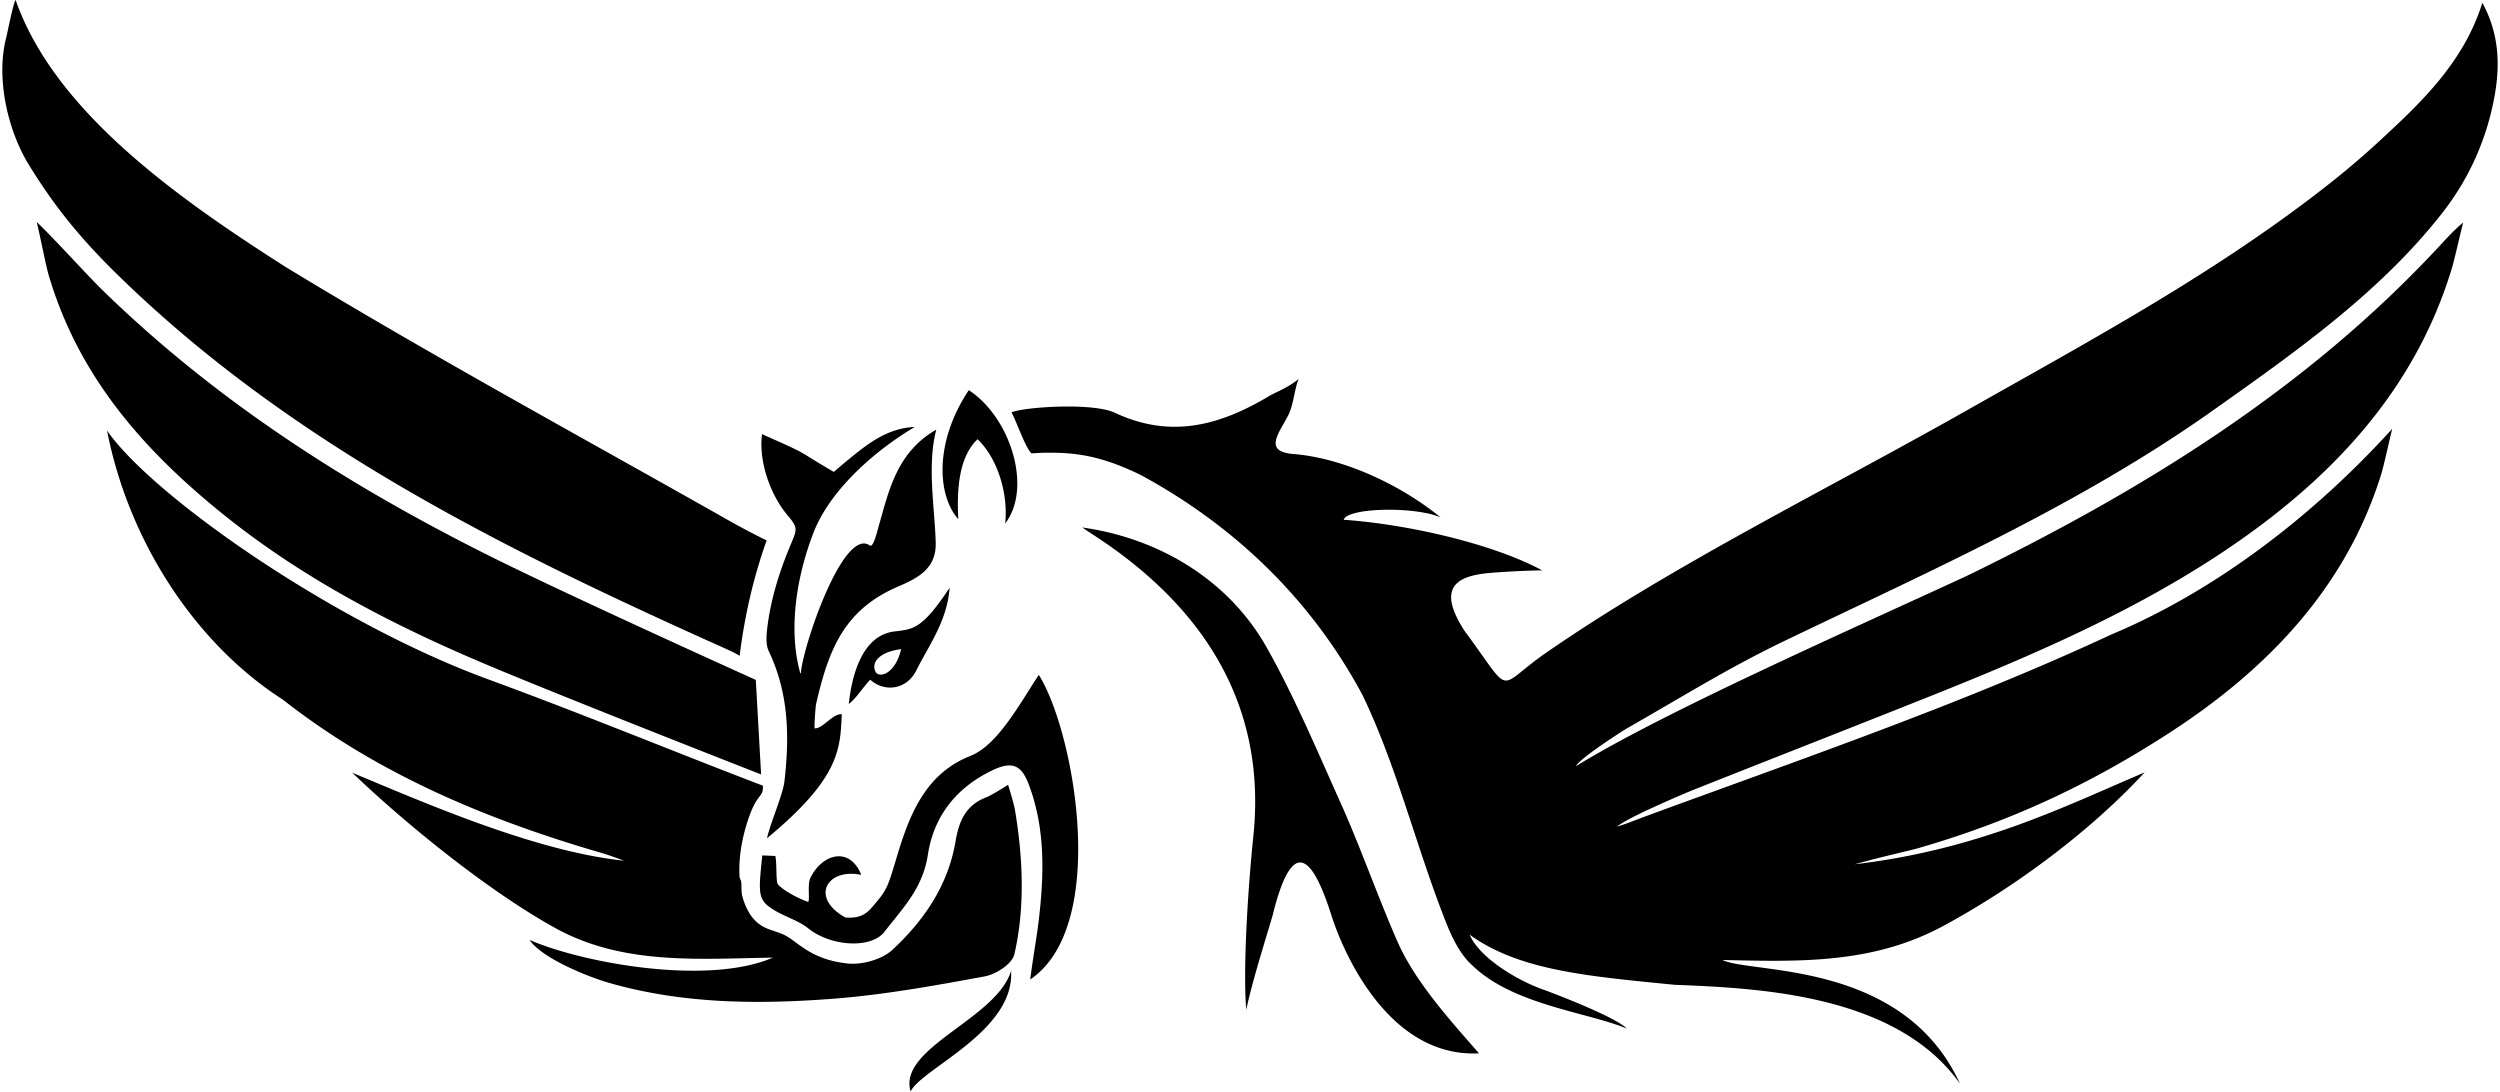 <svg xmlns="http://www.w3.org/2000/svg" width="2.29em" height="1em" viewBox="0 0 512 224"><path d="M352.945 196.973c5.82 2.91 37.1-.06 48.738 25.4c-13.05-18.486-41.638-19.62-58.558-20.308c-18.222-1.794-31.968-2.99-42.06-10.286c2.034 4.778 9.932 9.558 15.75 11.498c6.778 2.568 14.724 5.94 16.49 7.76c-8.244-3.394-23.278-4.85-31.644-12.912c-3.17-2.83-4.89-7.358-6.428-11.416c-5.548-14.62-9.384-30.01-16.114-44.032c-10.392-19.442-26.08-34.702-45.608-45.256c-5.658-2.722-10.638-4.366-17.04-4.512c-1.778-.04-3.274-.04-5.294.122c-1.33-1.25-3.148-6.78-4.122-8.406c2.076-1.052 16.504-2.144 21.256.08c11.266 5.274 21.274 2.762 31.742-3.514c1.062-.638 3.822-1.658 5.924-3.436c-.938 2.364-1.016 5.314-2.182 7.558c-1.92 3.688-5.092 7.354 1.146 7.846c9.618.756 21.394 5.856 30.174 13.006c-5.26-2.314-19.184-2.018-19.884.486c12.298.836 30.038 4.642 40.736 10.386c-2.99 0-8.73.322-11.194.564c-7.05.694-10.184 3.436-4.728 11.882c10.224 13.782 6.088 11.778 16.892 4.324c26.188-18.064 57.524-33.41 85.926-49.486c25.742-14.57 51.824-28.568 75.118-47.028a171 171 0 0 0 9.936-8.52c8.194-7.582 17.126-15.918 20.942-28.206c3.606 6.618 3.562 13.13 2.546 18.912c-1.576 8.962-5.25 17.17-10.792 24.248c-12.814 16.37-30.236 28.59-47.04 40.494c-27.346 19.372-57.892 32.856-87.898 47.284c-11.622 5.588-20.894 11.432-32.128 17.822c-1.176.668-9.966 6.336-10.67 7.88c18.05-11.124 56.374-28.016 80.24-39.062c35.82-17.428 69.45-38.066 96.866-67.578c.62-.668 3.074-3.412 4.934-4.9c-.78 3.094-1.768 7.57-2.302 9.336c-7.152 23.658-22.746 41.116-42.494 55.162c-20.06 14.268-42.886 24.06-65.592 33.1c-18.764 7.47-28.752 11.34-47.524 18.792c-1.458.578-13.54 5.678-15.64 7.516c.528-.04 4.618-1.636 5.092-1.818c33.044-12.146 65.686-23.324 96.324-37.584c20.974-8.794 41.16-24.066 57.588-42.192c-.52 2.016-1.684 7.474-2.304 9.456c-7.27 23.288-23.49 40.02-43.402 52.922c-16.416 10.636-32.508 18.132-51.224 23.58c-2.228.65-7.274 1.698-13.336 3.396c25.58-3.032 43.246-11.972 59.468-18.854c-11.762 12.73-27.578 24.12-41.464 31.584c-14.398 7.736-29.38 7.274-45.162 6.91m-194.83-.485c-15.2.23-30.738 1.604-44.62-6.048c-13.564-7.478-30.546-21.202-41.702-31.9c16.214 6.792 38.104 16.23 55.82 18.066c-1.514-.524-3.008-1.114-4.546-1.56c-23.61-6.852-46.038-16.206-65.554-31.526c-17.464-11.198-31.456-31.83-36.034-55.178c9.336 13.458 46.482 39.42 78.198 51.042c19.52 7.154 37.216 14.492 56.376 21.824c.122 2.788-1.264 1.01-3.394 8.122c-1.026 3.426-1.59 6.978-1.398 10.51c.024.426.302.704.348 1.13c.092.854-.014 1.858.176 2.706c.33 1.476 1.18 3.456 2.176 4.652c2.456 2.946 4.882 2.244 7.792 4.28c2.294 1.606 5.21 4.424 11.76 5.092c2.91.298 7-.848 9.092-2.788c6.45-5.98 11.416-13.148 12.972-22.248c.702-4.1 2.004-7.432 6.366-9.092c1.132-.432 4.426-2.546 4.426-2.546s1.172 3.786 1.394 5.092c1.65 9.766 2.114 20.094-.114 29.684c-.472 2.03-3.798 4.12-6.102 4.544c-10.3 1.896-20.666 3.782-31.092 4.58c-15.486 1.186-31.034 1.072-46.156-3.314c-3.93-1.14-13.468-4.882-16.134-8.762c10.588 4.648 36.376 9.484 49.95 3.638M2.727 0c7.962 22.752 32.936 40.454 55.366 54.76c30.058 18.272 60.404 34.734 91.03 52.072c3.886 2.2 7.698 4.062 7.698 4.062c-2.662 7.436-4.538 15.486-5.536 23.682c0 0-.392-.362-3.106-1.578c-44.782-20.072-88.71-41.66-124.344-76.438c-7.492-7.312-12.976-13.884-18.482-22.896C1.117 26.73-1.357 16.038.787 7.76C1.029 6.826 2.235.598 2.727 0M7.05 45.545c4.058 3.89 10.158 10.738 13.7 14.184c23.412 22.778 50.358 39.94 79.412 54.438c16.472 8.218 54.436 25.338 54.436 25.338l1.09 19.398s-38.982-15.242-55.958-22.376c-19.112-8.032-37.498-17.494-53.818-30.52c-16.84-13.444-30.306-28.742-36.438-49.672c-.528-1.802-1.83-8.444-2.424-10.79m214.519 62.682c16.134 2.272 30.156 11.032 37.778 24.49c5.708 10.076 10.638 21.776 15.398 32.37c3.838 8.542 7.752 19.582 11.518 28.128c3.648 8.28 10.858 16.204 16.73 22.914c-18.686.952-28.01-21.074-30.308-28.37c-4-12.62-8.084-16.084-12.044.08c-1.616 5.496-3.96 12.772-5.416 19.318c-.726-9.092.49-26.286 1.456-35.522c2.82-26.976-10.198-47.194-32.758-61.844c-.79-.514-1.57-1.042-2.354-1.564m-54.908 41.22c1.716.094 3.63-3.016 5.576-2.91c-.302 7.274-.484 13.154-15.336 25.46c.548-2.758 3.26-8.914 3.576-11.7c1.052-9.218.9-18.022-3.216-26.684c-.628-1.318-.502-3.162-.326-4.642c.746-6.27 2.63-12.066 5.012-17.672c1.184-2.784 1.21-3.144-.924-5.68c-3.11-3.696-5.898-10.452-5.152-16.548c3.216 1.49 6.826 2.914 9.192 4.414c2.124 1.348 5.538 3.344 5.538 3.344s3.066-2.636 4.928-4.08c2.346-1.82 6.444-4.988 11.682-5.134c-8.304 4.91-17.37 12.972-20.732 21.58c-3.452 8.842-5.308 19.87-2.75 28.94l.118.012c.286-5.14 8.666-30.112 14.15-26.224c.736.522 1.492-2.846 1.926-4.344c1.948-6.726 3.59-14.812 11.714-19.418c-1.94 7.274-.296 16.282-.122 23.218c.128 5.12-3.392 7.128-7.578 8.91c-11.13 4.74-14.358 12.782-16.972 24.188c-.098.426-.378 4.006-.304 4.97m44.252 51.527c.46-3.852 1.356-8.814 1.758-12.246c1.1-9.406 1.346-18.756-2.062-27.762c-1.434-3.794-3.222-4.916-7.334-2.972c-7.408 3.504-12.116 9.338-13.356 17.318c-1.082 6.954-4.89 10.69-9.134 16.144c-3.014 3.278-11.004 2.642-15.516-1.038c-1.726-1.41-4.632-2.342-6.55-3.468c-3.786-2.22-3.636-3.252-2.788-11.436l2.668.122c.364 1.454.084 5.284.546 5.818c1.174 1.366 4.466 3.018 6.122 3.578c.528.178-.124-3.502.484-4.79c2.366-5.004 8.062-6.734 10.494-.732c-7.018-1.462-10.614 4.62-3.3 8.734c3.394.324 4.702-1.154 5.658-2.264c3.144-3.648 3.072-4.04 5.152-10.89c2.618-8.614 6.002-16.488 14.912-20.004c5.63-2.222 10.246-10.974 14.004-16.61c7.27 11.596 14.548 51.466-1.758 62.498M198.302 80.059c8.51 5.536 13.118 20.004 7.46 27.358c.658-5.962-1.456-13.254-5.658-17.296c-4.284 4.042-4.18 11.78-3.96 16.408c-4.334-4.9-4.93-15.842 2.158-26.47m-15.252 49.504c-6.71.808-8.754 9.152-9.376 14.872c1.312-.868 3.038-3.576 4.404-4.97c2.894 2.616 7.474 2.13 9.498-1.98c2.384-4.844 6.304-10.022 6.788-16.894c-5.656 8.568-7.472 8.51-11.314 8.972m-3.84 8.366c-1.132-2.182 1.092-4.244 5.214-4.728c-1.214 5.092-4.406 5.94-5.214 4.728m7.153 86.02c2.304-4.729 21.398-12.367 20.61-24.733c-2.996 9.886-23.278 15.76-20.61 24.732"/></svg>